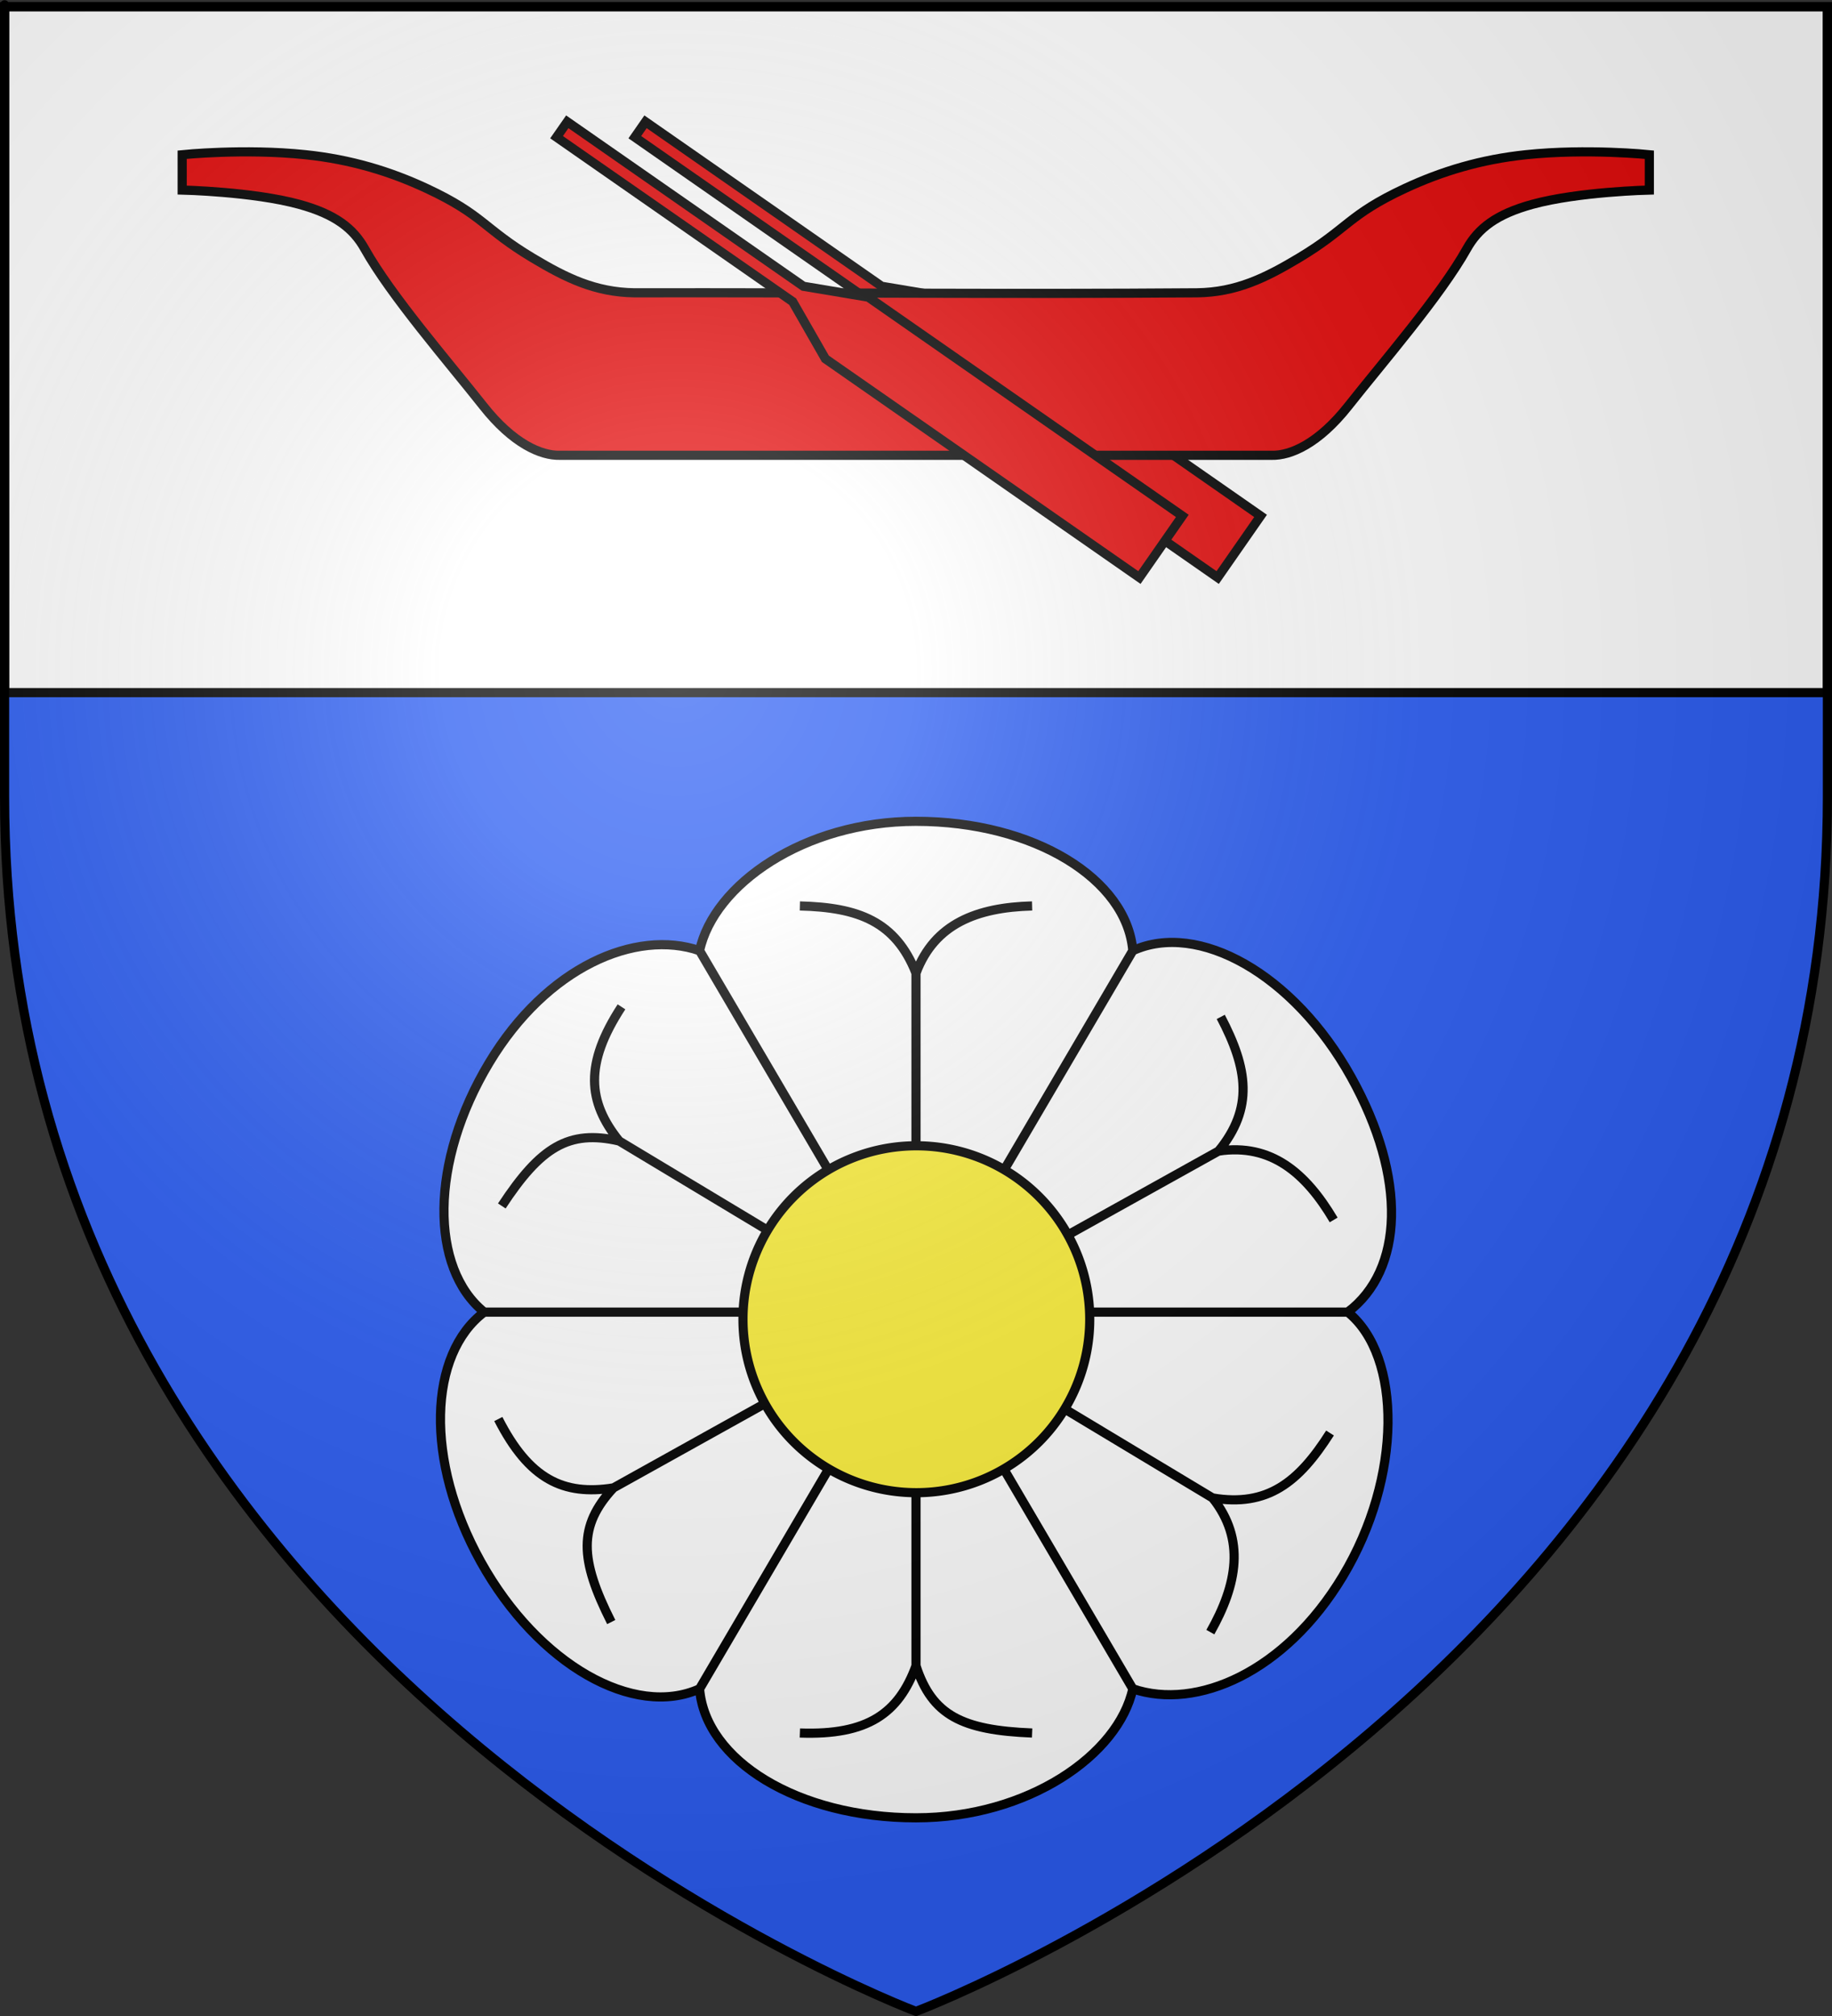 <?xml version="1.0" encoding="UTF-8" standalone="no"?>
<svg
   xmlns:dc="http://purl.org/dc/elements/1.1/"
   xmlns:cc="http://web.resource.org/cc/"
   xmlns:rdf="http://www.w3.org/1999/02/22-rdf-syntax-ns#"
   xmlns:svg="http://www.w3.org/2000/svg"
   xmlns="http://www.w3.org/2000/svg"
   xmlns:xlink="http://www.w3.org/1999/xlink"
   xmlns:sodipodi="http://sodipodi.sourceforge.net/DTD/sodipodi-0.dtd"
   xmlns:inkscape="http://www.inkscape.org/namespaces/inkscape"
   height="660"
   width="600"
   version="1.0"
   id="svg2"
   sodipodi:version="0.32"
   inkscape:version="0.45.1"
   sodipodi:docname="Blason ville fr Rosenau (Haut-Rhin).svg"
   sodipodi:docbase="C:\Users\Jany\Documents\aaaOuiqui\Blasons\Blasons autres"
   inkscape:export-filename="/Users/olivier/Desktop/Blason Rouge/Blason_Vide_3D.png"
   inkscape:export-xdpi="144"
   inkscape:export-ydpi="144"
   inkscape:output_extension="org.inkscape.output.svg.inkscape">
  <rect width="100%" height="100%" fill="#333333" stroke="none"/>
  <sodipodi:namedview
     inkscape:window-height="814"
     inkscape:window-width="1152"
     inkscape:pageshadow="2"
     inkscape:pageopacity="0.0"
     guidetolerance="10.0"
     gridtolerance="10.0"
     objecttolerance="10.0"
     borderopacity="1.0"
     bordercolor="#666666"
     pagecolor="#ffffff"
     id="base"
     showgrid="false"
     height="660px"
     inkscape:zoom="0.89095454"
     inkscape:cx="689.86627"
     inkscape:cy="496.53797"
     inkscape:window-x="-8"
     inkscape:window-y="-8"
     inkscape:current-layer="layer3" />
  <desc
     id="desc4">Flag of Canton of Valais (Wallis)</desc>
  <defs
     id="defs6">
    <linearGradient
       id="linearGradient2893">
      <stop
         style="stop-color:white;stop-opacity:0.314;"
         offset="0"
         id="stop2895" />
      <stop
         id="stop2897"
         offset="0.19"
         style="stop-color:white;stop-opacity:0.251;" />
      <stop
         style="stop-color:#6b6b6b;stop-opacity:0.125;"
         offset="0.6"
         id="stop2901" />
      <stop
         style="stop-color:black;stop-opacity:0.125;"
         offset="1"
         id="stop2899" />
    </linearGradient>
    <radialGradient
       inkscape:collect="always"
       xlink:href="#linearGradient2893"
       id="radialGradient3163"
       gradientUnits="userSpaceOnUse"
       gradientTransform="matrix(1.353,0,0,1.349,-77.629,-85.747)"
       cx="221.445"
       cy="226.331"
       fx="221.445"
       fy="226.331"
       r="300" />
  </defs>
  <g
     inkscape:groupmode="layer"
     id="layer3"
     inkscape:label="Fond écu"
     style="display:inline">
    <path
       id="path2855"
       style="fill:#2b5df2;fill-opacity:1;fill-rule:evenodd;stroke:none;stroke-width:1px;stroke-linecap:butt;stroke-linejoin:miter;stroke-opacity:1"
       d="M 300,658.5 C 300,658.5 598.5,546.18 598.5,260.728 C 598.5,-24.723 598.5,2.176 598.5,2.176 L 1.5,2.176 L 1.5,260.728 C 1.5,546.18 300,658.5 300,658.5 z "
       sodipodi:nodetypes="cccccc" />
    <path
       style="fill:#ffffff;fill-opacity:1;fill-rule:evenodd;stroke:#000000;stroke-width:3;stroke-linecap:butt;stroke-linejoin:miter;stroke-opacity:1;display:inline;stroke-miterlimit:4;stroke-dasharray:none"
       d="M 1.5 2.188 L 1.5 226.75 L 598.5 226.75 C 598.5 45.013 598.5 2.188 598.5 2.188 L 1.5 2.188 z "
       id="path3358" />
    <g
       id="g6361"
       transform="matrix(0.802,1.441,-0.874,0.486,270.647,82.118)"
       style="fill:none;stroke:#000000;stroke-width:2.336;stroke-miterlimit:4;stroke-dasharray:none;stroke-opacity:1" />
    <g
       transform="matrix(-0.85,1.413,-0.857,-0.515,31.637,-150.11)"
       id="g6367"
       style="fill:none;stroke:#000000;stroke-width:2.336;stroke-miterlimit:4;stroke-dasharray:none;stroke-opacity:1" />
    <g
       id="g8351"
       style="stroke:#000000;stroke-opacity:1;stroke-width:3;stroke-miterlimit:4;stroke-dasharray:none">
      <g
         transform="matrix(0.753,0,0,0.753,35.071,613.099)"
         style="stroke:#000000;stroke-width:3.984;stroke-miterlimit:4;stroke-dasharray:none;stroke-opacity:1"
         id="g8337">
        <path
           id="path6365"
           style="fill:#ffffff;stroke:#000000;stroke-width:3.984;stroke-miterlimit:4;stroke-dasharray:none;stroke-opacity:1"
           d="M 351.812,-457.125 C 303.087,-457.125 263.873,-429.568 257.704,-400.879 C 229.938,-410.376 191.296,-393.916 166.188,-352.156 C 140.246,-309.011 140.427,-262.789 164.031,-243.736 C 139.806,-225.511 138.064,-179.193 162.531,-135.219 C 187.583,-90.195 229.349,-67.104 257.704,-79.963 C 260.162,-48.907 300.259,-23.875 351.812,-23.875 C 400.538,-23.875 439.916,-51.275 446.128,-79.963 C 473.915,-70.503 512.361,-87.147 537.469,-128.906 C 563.398,-172.031 563.22,-224.705 539.625,-243.736 C 563.841,-261.993 565.597,-301.892 541.125,-345.875 C 516.064,-390.917 474.461,-413.816 446.128,-400.879 C 443.571,-431.905 403.331,-457.125 351.812,-457.125 z M 163.773,-243.736 L 540.059,-243.736 M 257.704,-400.879 L 446.128,-79.963 M 446.128,-400.879 L 257.704,-79.963"
           sodipodi:nodetypes="ccscscscscscccccccc" />
        <path
           id="path4386"
           style="fill:none;fill-rule:evenodd;stroke:#000000;stroke-width:3.984;stroke-linecap:butt;stroke-linejoin:miter;stroke-miterlimit:4;stroke-dasharray:none;stroke-opacity:1"
           d="M 483.436,-313.766 L 353.971,-241.732 M 484.38,-372.091 C 496.205,-349.557 498.741,-332.449 483.436,-313.766 C 506.168,-317.152 521.298,-304.416 533.494,-283.819 M 220.219,-167.311 L 349.684,-239.346 M 170.161,-197.258 C 183.561,-170.967 198.508,-163.892 220.219,-167.311 C 204.878,-150.748 205.488,-136.282 219.275,-108.987 M 351.83,-391.15 L 351.83,-242.994 M 301.322,-420.332 C 326.762,-419.71 342.945,-413.607 351.83,-391.15 C 359.924,-412.659 378.409,-419.689 402.337,-420.332 M 351.83,-89.931 L 351.83,-238.087 M 301.322,-60.749 C 330.812,-59.675 344.262,-69.297 351.83,-89.931 C 358.844,-68.473 371.782,-61.973 402.337,-60.749 M 480.87,-162.929 L 353.898,-239.272 M 531.906,-191.177 C 518.263,-169.695 504.695,-158.97 480.87,-162.929 C 495.133,-144.908 491.633,-125.443 479.854,-104.606 M 222.721,-318.143 L 349.693,-241.8 M 223.737,-376.466 C 207.621,-351.746 208.937,-335.262 222.721,-318.143 C 200.716,-323.189 188.479,-315.451 171.685,-289.895" />
      </g>
      <path
         transform="matrix(0.992,0,0,0.992,702.057,63.321)"
         d="M -347.941 371.545 A 57.242 57.242 0 1 1  -462.425,371.545 A 57.242 57.242 0 1 1  -347.941 371.545 z"
         sodipodi:ry="57.241978"
         sodipodi:rx="57.241978"
         sodipodi:cy="371.54532"
         sodipodi:cx="-405.18341"
         id="path4329"
         style="fill:#fcef3c;stroke:#000000;stroke-width:3.023;stroke-miterlimit:4;stroke-dasharray:none;stroke-opacity:1"
         sodipodi:type="arc" />
    </g>
    <g
       id="g9346"
       transform="matrix(0.838,0,0,0.838,-451.303,165.293)"
       style="stroke:#000000;stroke-opacity:1;stroke-width:3.58;stroke-miterlimit:4;stroke-dasharray:none">
      <path
         style="fill:#e20909;stroke:#000000;stroke-width:3.58;stroke-miterlimit:4;stroke-dasharray:none;stroke-opacity:1"
         d="M 908.477,-81.159 L 883.12,-85.406 L 790.835,-149.67 L 786.647,-143.656 L 878.932,-79.391 L 891.711,-57.082 L 1014.441,28.383 L 1031.207,4.306 L 908.477,-81.159 z "
         id="path9338"
         sodipodi:nodetypes="ccccccccc" />
      <path
         sodipodi:nodetypes="csssccsssccsssccssscc"
         d="M 757.341,-19.373 C 750.056,-19.19 739.062,-23.849 727.373,-38.676 C 714.128,-55.475 691.405,-81.627 681.072,-100.079 C 676.623,-108.026 669.571,-113.567 655.427,-117.436 C 637.351,-122.381 609.75,-123.001 609.75,-123.001 L 609.75,-136.806 C 609.75,-136.806 633.96,-139.319 657.956,-136.806 C 675.489,-134.97 690.848,-130.366 705.372,-123.582 C 727.457,-113.267 727.5,-107.982 746.785,-96.437 C 759.765,-88.667 771.166,-83.072 786.481,-82.856 C 859.791,-83.007 933.115,-82.273 1006.424,-82.856 C 1021.739,-83.072 1033.14,-88.667 1046.12,-96.437 C 1065.405,-107.982 1065.448,-113.267 1087.533,-123.582 C 1102.056,-130.366 1117.416,-134.97 1134.948,-136.806 C 1158.945,-139.319 1183.155,-136.806 1183.155,-136.806 L 1183.155,-123.001 C 1183.155,-123.001 1155.554,-122.381 1137.478,-117.436 C 1123.334,-113.567 1116.282,-108.026 1111.832,-100.079 C 1101.5,-81.627 1078.777,-55.475 1065.532,-38.676 C 1053.842,-23.849 1042.849,-19.19 1035.564,-19.373 L 757.341,-19.373 z "
         style="fill:#e20909;fill-rule:evenodd;stroke:#000000;stroke-width:3.58;stroke-linecap:butt;stroke-linejoin:miter;stroke-opacity:1;stroke-miterlimit:4;stroke-dasharray:none"
         id="path9326" />
      <path
         sodipodi:nodetypes="ccccccccc"
         id="rect9333"
         d="M 877.894,-81.159 L 852.538,-85.406 L 760.253,-149.67 L 756.064,-143.656 L 848.349,-79.391 L 861.128,-57.082 L 983.858,28.383 L 1000.624,4.306 L 877.894,-81.159 z "
         style="fill:#e20909;stroke:#000000;stroke-width:3.58;stroke-miterlimit:4;stroke-dasharray:none;stroke-opacity:1" />
    </g>
  </g>
  <g
     inkscape:groupmode="layer"
     id="layer4"
     inkscape:label="Meubles"
     sodipodi:insensitive="true" />
  <g
     inkscape:groupmode="layer"
     id="layer2"
     inkscape:label="Reflet final"
     sodipodi:insensitive="true">
    <path
       sodipodi:nodetypes="cccccc"
       d="M 300,658.5 C 300,658.5 598.5,546.18 598.5,260.728 C 598.5,-24.723 598.5,2.176 598.5,2.176 L 1.5,2.176 L 1.5,260.728 C 1.5,546.18 300,658.5 300,658.5 z "
       style="opacity:1;fill:url(#radialGradient3163);fill-opacity:1;fill-rule:evenodd;stroke:none;stroke-width:1px;stroke-linecap:butt;stroke-linejoin:miter;stroke-opacity:1"
       id="path2875"
       inkscape:export-xdpi="144"
       inkscape:export-ydpi="144" />
  </g>
  <g
     inkscape:groupmode="layer"
     id="layer1"
     inkscape:label="Contour final"
     sodipodi:insensitive="true">
    <path
       sodipodi:nodetypes="cccccc"
       d="M 300,658.5 C 300,658.5 1.5,546.18 1.5,260.728 C 1.5,-24.723 1.5,2.176 1.5,2.176 L 598.5,2.176 L 598.5,260.728 C 598.5,546.18 300,658.5 300,658.5 z "
       style="opacity:1;fill:none;fill-opacity:1;fill-rule:evenodd;stroke:#000000;stroke-width:3;stroke-linecap:butt;stroke-linejoin:miter;stroke-miterlimit:4;stroke-dasharray:none;stroke-opacity:1"
       id="path1411"
       inkscape:export-xdpi="144"
       inkscape:export-ydpi="144" />
  </g>
</svg>
